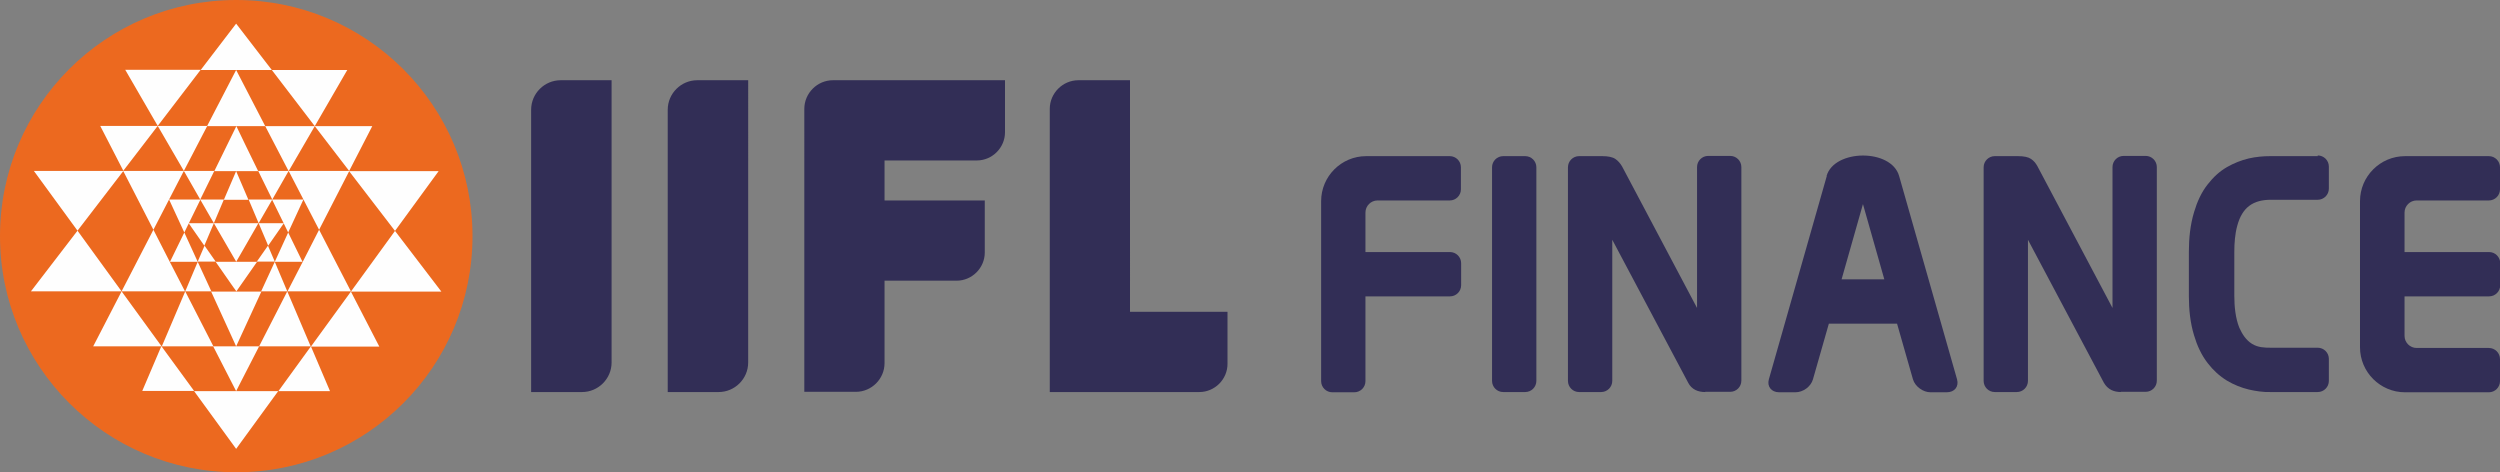 <?xml version="1.0" encoding="UTF-8"?>
<svg id="Layer_2" data-name="Layer 2" xmlns="http://www.w3.org/2000/svg" viewBox="0 0 110 20.79">
  <rect x="0" y="0" width="110" height="20.79" fill="#808080" stroke="none"/>
  <defs>
    <style>
      .cls-1 {
        fill: #fefefe;
      }

      .cls-1, .cls-2, .cls-3 {
        fill-rule: evenodd;
      }

      .cls-1, .cls-2, .cls-3, .cls-4 {
        stroke-width: 0px;
      }

      .cls-2, .cls-4 {
        fill: #322e56;
      }

      .cls-3 {
        fill: #ec691f;
      }
    </style>
  </defs>
  <g id="Layer_1-2" data-name="Layer 1">
    <g id="_2173425984384" data-name=" 2173425984384">
      <path class="cls-3" d="m10.39,0C16.13,0,20.79,4.65,20.79,10.39s-4.65,10.39-10.39,10.39S0,16.13,0,10.39,4.65,0,10.39,0h0Z"/>
      <path class="cls-1" d="m10.39,19.75h0l1.85-2.54h-3.7l1.85,2.54h0Zm0-2.54h0s.26-.51.26-.51l.75-1.46h-2.02l1.01,1.97h0s0,0,0,0Zm0-9.68h.97l-.58-1.19-.38-.79h0s0,0,0,0l-.97,1.98h.97Zm0-1.98h1.28l-1.28-2.47h0l-1.28,2.47h1.28,0Zm0-2.47h1.57l-1.57-2.04h0l-1.56,2.04h1.56Zm4.13,14.13h-2.27l1.43-1.97.84,1.97Zm4.91-4.38h-3.99l1.94-2.67,2.04,2.67h0Zm-3.99,0l1.25,2.42h-3.01l1.76-2.42Zm-.07-5.3h3.93l-1.92,2.63-2.02-2.63Zm0,0l-1.52-1.98h2.53l-1.02,1.98Zm-3.7-1.98h2.18l-1.15,1.98-1.03-1.98Zm2.18,0l-1.89-2.47h3.32l-1.43,2.47Zm-3.46,9.69h0s1.11-2.41,1.11-2.41h-2.21l.85,1.86.25.55h0s0,0,0,0Zm0-3.72h0l.14-.24.84-1.46h-1.96l.98,1.69h0s0,0,0,0h0Zm0-2.73h.54l-.54-1.26h0s0,0,0,0l-.54,1.26h.54Zm1.01,6.45l1.24-2.42,1.03,2.42h-2.28Zm1.24-2.42h-1.15l.6-1.3.55,1.3h0Zm-.85-2.01l.3.7h-.79l.49-.7Zm.89-.58l.63,1.29h-1.22l.59-1.29h0Zm.67-1.45l-.67,1.45-.2-.41h0l-.51-1.04h1.37Zm.69,1.33l1.4,2.71h-2.79l.67-1.3.72-1.41Zm1.33-2.59l-1.33,2.59-1.34-2.59h2.67Zm-3.39,1.26l-.62-1.26h1.34l-.72,1.26Zm0,0l-.6,1.04-.44-1.04h1.05Zm-.18,2.03l-.42-.99h1.11l-.69.99Zm-5.53,6.39h2.27l-1.44-1.97s-.84,1.97-.84,1.97ZM1.36,12.82h3.99l-1.94-2.67-2.05,2.67Zm3.99,0l-1.25,2.42h3.01l-1.76-2.42Zm.07-5.3H1.49l1.92,2.63,2.02-2.63Zm0,0l1.52-1.98h-2.53l1.02,1.98Zm3.7-1.98h-2.18l1.15,1.98,1.03-1.98Zm-2.18,0l1.89-2.47h-3.32l1.43,2.47Zm3.46,7.28h0s0,0,0,0l-.2-.28-.71-1.02h1.82l-.91,1.3Zm-1.01,2.42l-1.24-2.42-1.03,2.42h2.28Zm-1.24-2.42h1.15l-.6-1.3-.55,1.3h0Zm.85-2.01l-.3.7h.79l-.49-.7Zm-.89-.58l-.63,1.29h1.22l-.59-1.29Zm-.67-1.45l.67,1.45.2-.41h0l.51-1.04h-1.37Zm-.69,1.33l-1.4,2.71h2.79l-.67-1.3-.72-1.41Zm-1.33-2.59l1.33,2.59,1.34-2.59h-2.67Zm3.39,1.26l.62-1.26h-1.34l.72,1.26h0Zm0,0l.6,1.04.44-1.04h-1.05Zm.18,2.03l.42-.99h-1.11l.69.99h0Z"/>
      <path class="cls-2" d="m49.72,3.53h-2.27c-.69,0-1.26.57-1.26,1.26v12.46h6.58c.68,0,1.24-.56,1.24-1.24v-2.29h-4.29V3.53h0Zm-22.81,0h-2.24c-.71,0-1.3.58-1.3,1.3v12.42h2.24c.71,0,1.3-.58,1.3-1.3V3.53h0Zm9.74,0h7.57v2.29c0,.68-.56,1.24-1.24,1.24h-4.06v1.76h4.41v2.29c0,.68-.56,1.24-1.24,1.24h-3.17v3.63c0,.69-.57,1.26-1.26,1.26h-2.27V4.79c0-.69.57-1.26,1.26-1.26h0Zm-3.73,0h-2.24c-.71,0-1.3.58-1.3,1.3v12.42h2.24c.71,0,1.3-.58,1.3-1.3V3.53h0Z"/>
      <path class="cls-4" d="m93.33,17.25c-.16,0-.31-.03-.43-.09h0c-.14-.07-.25-.18-.33-.32l-3.34-6.29v6.21c0,.27-.22.49-.49.49h-.97c-.27,0-.49-.22-.49-.49V7.36c0-.27.22-.49.49-.49h1.02c.26,0,.45.04.57.12h0c.06.04.12.09.17.15h0c.04.05.09.12.12.18h0s3.3,6.23,3.3,6.23v-6.2c0-.27.22-.49.49-.49h.97c.27,0,.49.22.49.49v9.4c0,.27-.22.49-.49.49h-1.1,0Z"/>
      <path class="cls-4" d="m75.03,17.25c-.16,0-.31-.03-.43-.09h0c-.14-.07-.25-.18-.32-.32l-3.34-6.29v6.21c0,.27-.22.49-.49.49h-.97c-.27,0-.49-.22-.49-.49V7.36c0-.27.22-.49.49-.49h1.02c.25,0,.45.04.57.12h0c.06.04.12.09.17.15h0c.05.05.09.12.13.18h0s3.3,6.23,3.3,6.23v-6.2c0-.27.22-.49.49-.49h.97c.27,0,.49.22.49.49v9.4c0,.27-.22.49-.49.49h-1.1Z"/>
      <path class="cls-2" d="m105.82,6.87h3.69c.27,0,.49.22.49.49v.97c0,.27-.22.49-.49.49h-3.18c-.29,0-.53.24-.53.53v1.74h3.72c.27,0,.49.22.49.49v.97c0,.27-.22.49-.49.49h-3.72v1.74c0,.29.24.53.53.53h3.18c.27,0,.49.22.49.49v.97c0,.27-.22.49-.49.49h-3.69c-1.09,0-1.98-.89-1.98-1.98v-6.43c0-1.09.89-1.98,1.98-1.98Z"/>
      <path class="cls-2" d="m60.1,6.87h3.69c.27,0,.49.22.49.49v.97c0,.27-.22.49-.49.49h-3.18c-.29,0-.53.24-.53.53v1.74h3.72c.27,0,.49.22.49.49v.97c0,.27-.22.49-.49.49h-3.72v3.73c0,.27-.22.49-.49.49h-.97c-.27,0-.49-.22-.49-.49v-7.92c0-1.09.89-1.98,1.98-1.98Z"/>
      <path class="cls-2" d="m80.38,7.74l-2.55,8.95c-.09.31.11.57.45.57h.72c.34,0,.68-.25.77-.57l.7-2.45h3l.7,2.45c.09.31.44.57.77.57h.72c.34,0,.54-.25.45-.57l-2.55-8.95c-.35-1.21-2.85-1.18-3.19,0h0Zm2.54,4.55h-1.89l.94-3.31.94,3.31h0Z"/>
      <path class="cls-2" d="m65.65,7.36v9.4c0,.27.22.49.49.49h.97c.27,0,.49-.22.49-.49V7.36c0-.27-.22-.49-.49-.49h-.97c-.27,0-.49.22-.49.49h0Z"/>
      <path class="cls-2" d="m101.98,6.87h-1.95s-.02,0-.03,0h-.1c-.32,0-.64.03-.95.1-.34.08-.66.21-.96.38-.33.19-.61.45-.85.76-.28.35-.47.78-.6,1.22-.17.56-.23,1.16-.23,1.75v1.95c0,.58.06,1.18.23,1.73.13.44.32.86.6,1.22.24.31.52.57.85.77.3.18.63.31.96.39.31.07.63.12.95.11h2.08c.27,0,.49-.22.49-.49v-.97c0-.27-.22-.49-.49-.49h-1.95s-.02,0-.02,0h-.09c-.29,0-.57-.01-.83-.17-.26-.16-.43-.42-.56-.71-.17-.42-.22-.94-.22-1.4v-1.95c0-.37.03-.78.13-1.14.22-.82.71-1.14,1.48-1.14h.09s.02,0,.02,0h1.95c.27,0,.49-.22.49-.49v-.97c0-.27-.22-.49-.49-.49h0Z"/>
    </g>
  </g>
</svg>